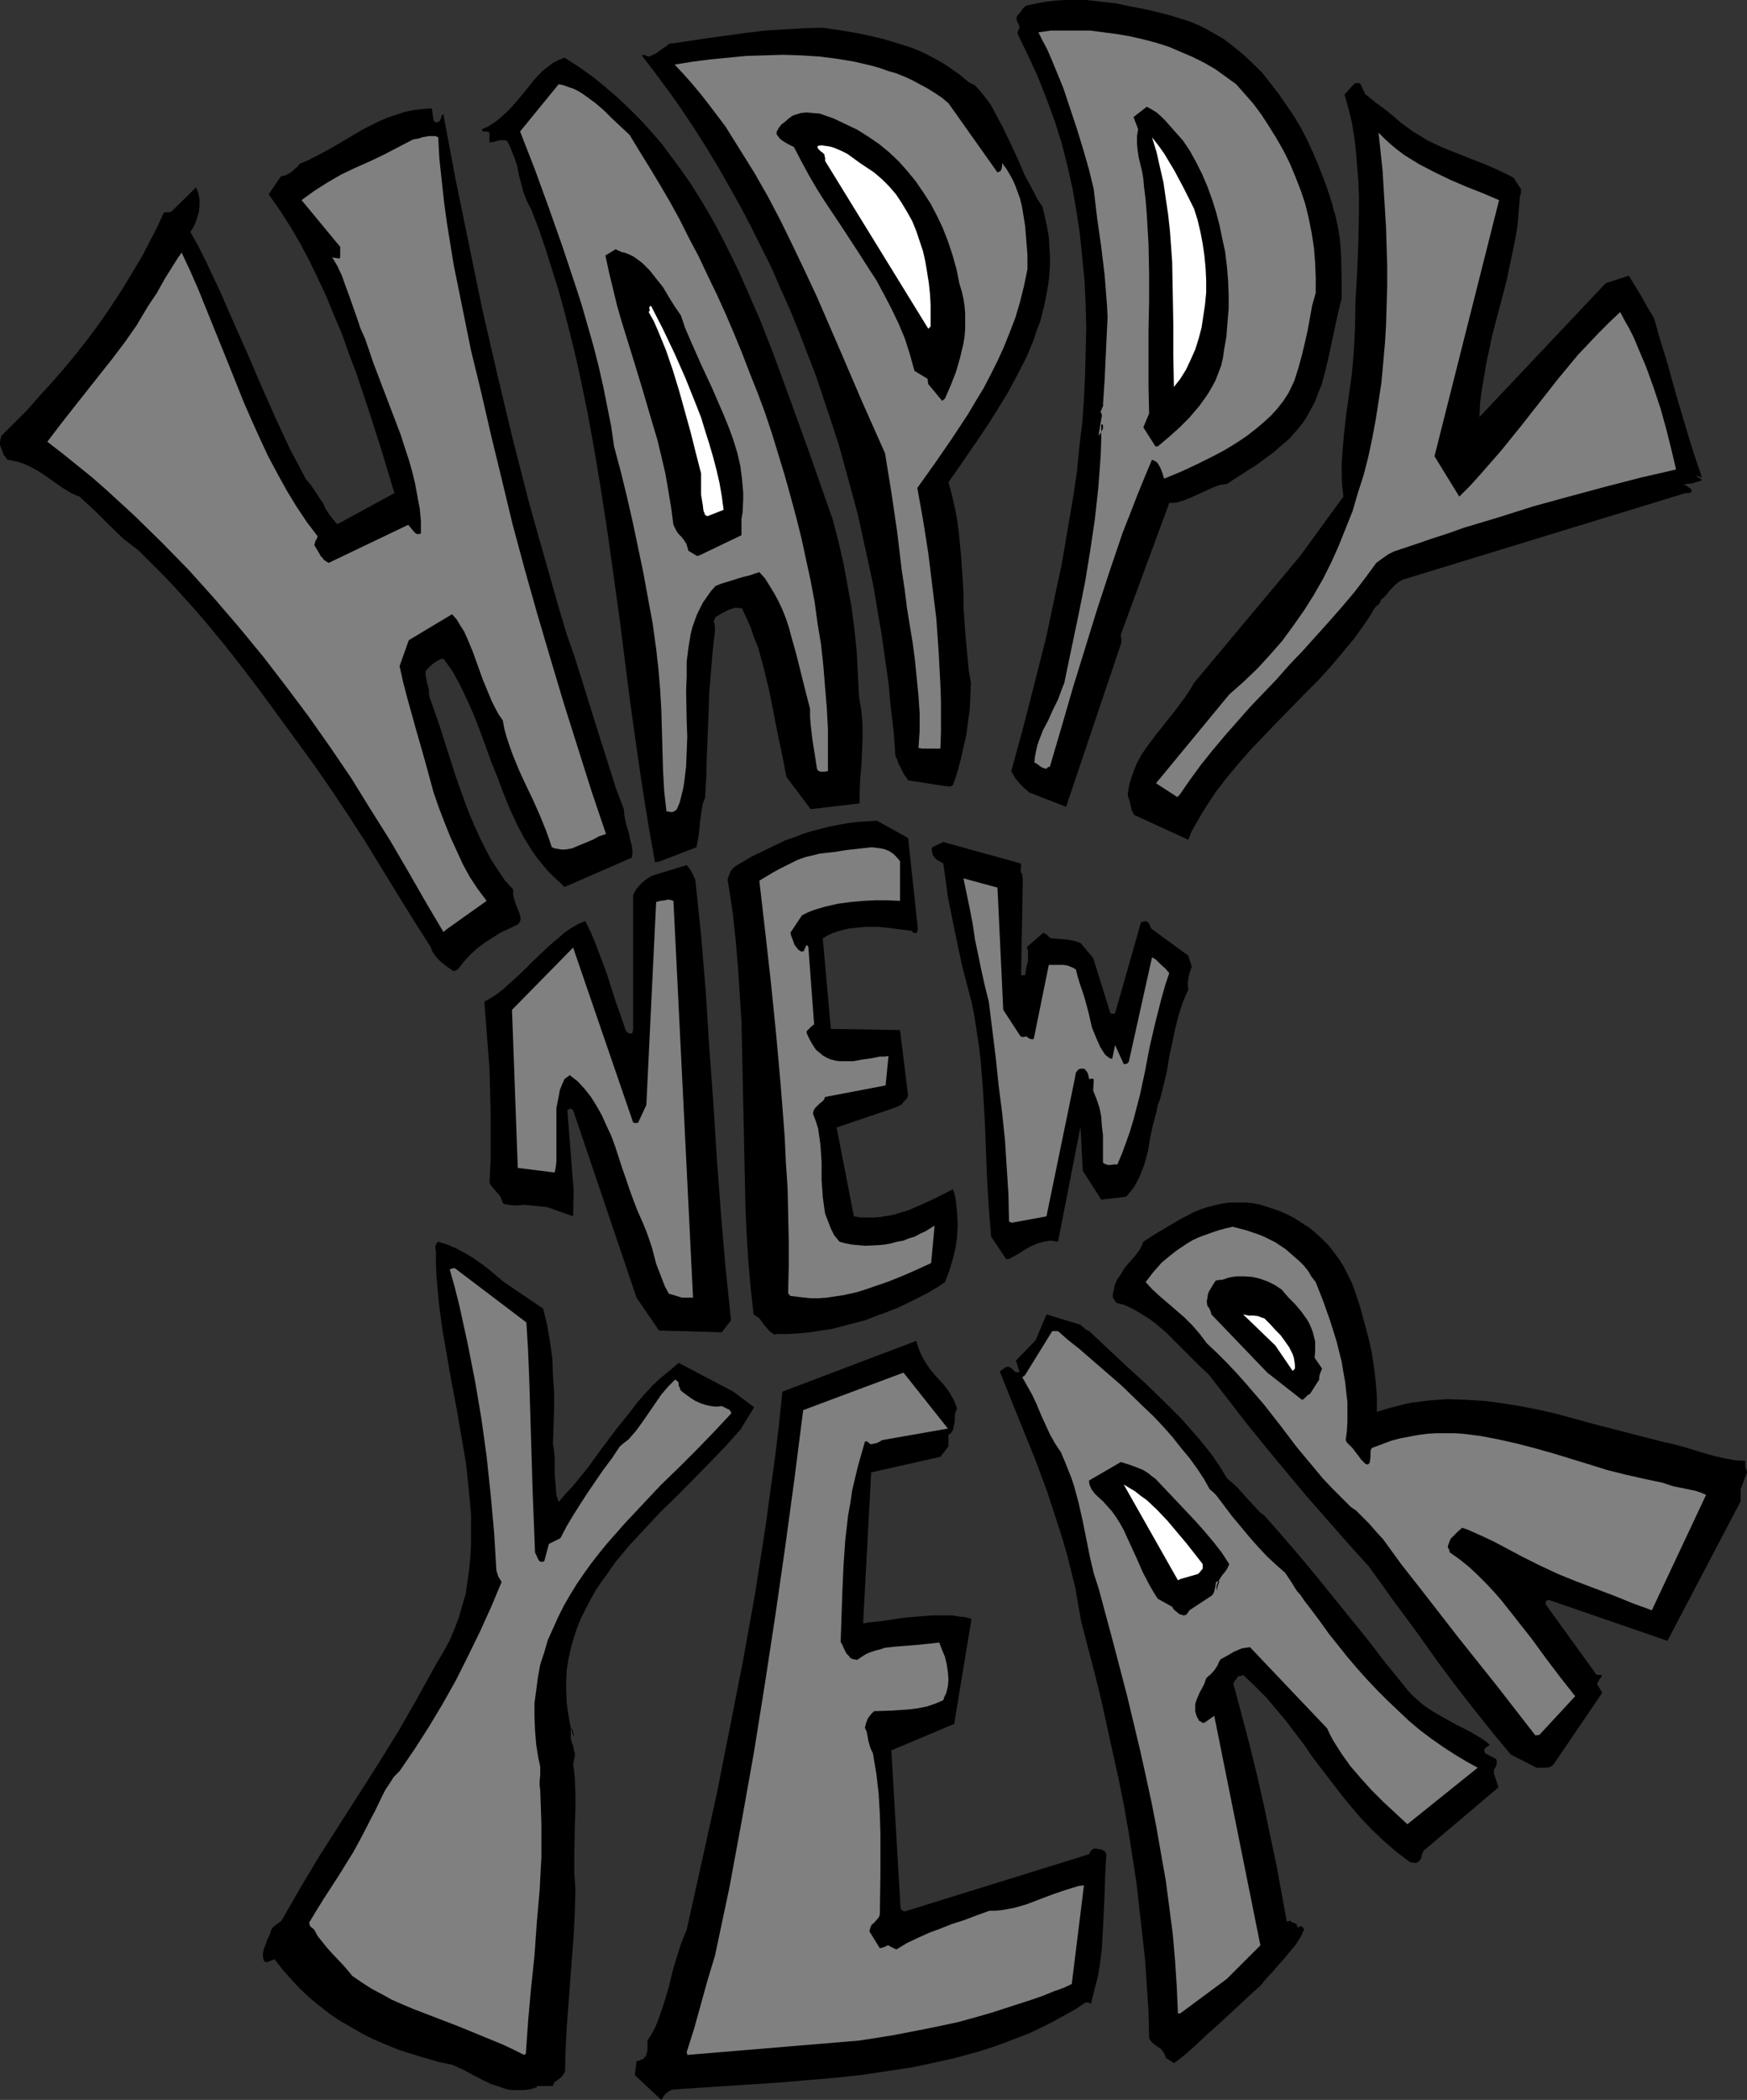 <?xml version="1.0" encoding="UTF-8" standalone="no"?>
<svg
   version="1.0"
   width="129.556mm"
   height="155.668mm"
   id="svg34"
   sodipodi:docname="Happy New Year 06.wmf"
   xmlns:inkscape="http://www.inkscape.org/namespaces/inkscape"
   xmlns:sodipodi="http://sodipodi.sourceforge.net/DTD/sodipodi-0.dtd"
   xmlns="http://www.w3.org/2000/svg"
   xmlns:svg="http://www.w3.org/2000/svg">
  <rect width="100%" height="100%" fill="#333333" stroke="none"/>
  <sodipodi:namedview
     id="namedview34"
     pagecolor="#ffffff"
     bordercolor="#000000"
     borderopacity="0.25"
     inkscape:showpageshadow="2"
     inkscape:pageopacity="0.0"
     inkscape:pagecheckerboard="0"
     inkscape:deskcolor="#d1d1d1"
     inkscape:document-units="mm" />
  <defs
     id="defs1">
    <pattern
       id="WMFhbasepattern"
       patternUnits="userSpaceOnUse"
       width="6"
       height="6"
       x="0"
       y="0" />
  </defs>
  <path
     style="fill:#000000;fill-opacity:1;fill-rule:evenodd;stroke:none"
     d="m 185.683,587.868 0.485,-0.808 0.646,-0.646 0.97,-0.646 0.323,-0.162 0.646,-0.162 7.111,-0.485 7.434,-0.485 7.434,-0.485 7.434,-0.485 7.595,-0.646 7.757,-0.646 7.595,-0.808 7.595,-1.131 7.434,-1.131 7.434,-1.616 3.717,-0.808 3.555,-0.97 3.555,-0.97 3.555,-1.131 3.555,-1.293 3.394,-1.293 3.394,-1.293 3.394,-1.616 3.232,-1.616 3.232,-1.778 3.232,-1.778 2.909,-1.939 h 0.646 l 0.485,0.162 0.323,0.323 0.646,-2.585 0.646,-2.585 0.646,-2.424 0.485,-2.747 0.646,-5.171 0.323,-5.333 0.485,-10.665 0.162,-5.333 0.323,-5.171 -0.162,-0.323 -0.323,-0.485 -0.808,-0.485 -0.97,-0.162 -0.97,-0.162 -0.485,0.162 -0.485,0.323 -0.323,0.485 -0.323,0.646 -51.552,15.998 h -0.323 l -0.323,-0.162 -0.323,-0.162 -0.323,-0.485 -2.586,-44.276 17.615,-7.433 4.848,-29.41 -1.778,-0.485 -1.616,-0.162 -1.939,-0.323 h -1.939 -3.878 l -4.04,0.323 -3.878,0.323 -4.04,0.646 -3.717,0.485 -1.939,0.162 -1.616,0.323 2.262,-42.337 19.392,-4.363 2.262,-2.909 v -3.232 l 0.485,-0.323 0.323,-0.323 0.485,-0.808 0.162,-0.808 0.162,-0.808 0.162,-0.97 v -1.131 l 0.162,-1.131 0.485,-1.131 -0.485,-1.293 -0.485,-1.131 -0.646,-1.131 -0.646,-1.131 -1.616,-2.101 -1.939,-2.101 -1.778,-2.101 -1.616,-2.424 -0.646,-1.293 -0.646,-1.293 -0.485,-1.454 -0.485,-1.454 -37.492,14.22 -0.97,9.372 -1.131,9.372 -1.293,9.211 -1.293,9.534 -1.454,9.372 -1.454,9.372 -3.394,18.906 -3.717,18.906 -3.717,18.745 -4.202,19.068 -4.202,18.906 -0.808,1.939 -0.808,2.101 -1.293,4.04 -1.131,3.878 -0.485,2.101 -0.485,1.939 -1.131,3.878 -1.293,3.878 -0.646,1.778 -0.808,1.939 -0.97,1.778 -1.131,1.778 v 1.454 1.293 l -0.323,1.131 -0.162,0.485 -0.485,0.485 -0.162,0.323 -0.646,0.162 -0.485,0.323 -0.808,0.162 -0.485,3.878 7.434,6.948 z"
     id="path1" />
  <path
     style="fill:#000000;fill-opacity:1;fill-rule:evenodd;stroke:none"
     d="m 154.978,584.475 0.162,-0.646 0.323,-0.485 0.97,-0.646 0.97,-0.808 0.485,-0.646 0.485,-0.808 0.162,-6.302 0.323,-6.302 0.97,-12.927 0.97,-12.766 0.323,-6.464 0.162,-6.464 -0.323,-4.525 v -4.525 l 0.162,-8.888 0.162,-4.201 v -4.363 l -0.162,-4.201 -0.162,-2.101 -0.323,-1.939 0.162,-0.97 0.162,-0.808 0.162,-0.808 V 491.237 l -0.323,-1.131 -0.162,-0.97 -0.323,-0.808 -0.323,-1.131 v -0.485 -0.808 -0.808 -0.97 l 0.808,2.424 v 0.162 0 -0.323 -0.485 l -0.323,-1.131 -0.162,-0.323 -0.323,-0.323 -0.646,-3.393 -0.485,-3.393 -0.162,-3.232 v -3.232 l 0.162,-3.07 0.485,-3.07 0.646,-2.909 0.808,-2.909 0.97,-2.909 1.131,-2.747 1.293,-2.585 1.454,-2.747 1.454,-2.585 1.778,-2.585 1.778,-2.424 1.778,-2.585 4.04,-4.848 4.363,-4.686 4.363,-4.686 4.687,-4.525 9.05,-9.211 4.363,-4.525 4.202,-4.686 3.878,-6.302 -5.818,-4.363 -15.352,-8.08 -2.424,2.101 -2.586,2.101 -2.262,2.101 -2.262,2.424 -2.101,2.424 -1.939,2.585 -4.04,5.009 -1.939,2.585 -1.939,2.585 -3.878,5.333 -4.04,5.009 -2.101,2.262 -2.101,2.424 -0.646,-1.778 -0.162,-2.101 -0.162,-1.939 -0.162,-2.101 v -4.201 l -0.162,-2.101 -0.323,-2.101 0.323,-9.695 v -4.686 l -0.323,-4.686 -0.162,-4.686 -0.646,-4.686 -0.808,-4.686 -1.131,-4.686 -10.989,-7.433 -1.939,-1.616 -2.101,-1.778 -2.101,-1.616 -2.262,-1.616 -2.424,-1.454 -2.424,-1.293 -2.586,-1.131 -2.586,-0.808 -0.323,0.323 -0.162,0.162 -0.323,0.646 v 0.808 l 0.162,0.646 v 3.555 l 0.162,3.555 0.323,3.717 0.323,3.555 0.97,7.433 1.293,7.433 1.293,7.433 1.454,7.595 1.293,7.595 1.293,7.433 0.808,7.595 0.323,3.555 0.323,3.717 v 3.717 3.717 l -0.162,3.555 -0.323,3.555 -0.485,3.555 -0.485,3.555 -0.97,3.393 -0.97,3.393 -1.293,3.393 -1.454,3.393 -1.778,3.232 -1.939,3.232 -2.586,4.686 -2.586,4.686 -5.171,9.049 -5.495,8.888 -5.656,8.888 -11.151,17.452 -5.333,8.888 -5.171,9.049 -0.485,0.485 -0.485,0.323 -0.808,0.646 -0.646,0.485 -0.485,0.646 -0.646,1.778 -0.485,0.97 -0.323,0.97 -0.808,2.101 -0.162,0.97 v 1.131 l 0.162,0.485 v 0.323 l 0.323,0.323 0.323,0.162 h 0.485 l 0.808,-0.323 1.131,-0.485 2.262,2.909 2.586,2.909 2.424,2.585 2.586,2.424 2.747,2.262 2.909,2.262 2.909,1.939 3.07,1.778 3.07,1.778 3.232,1.616 3.394,1.454 3.555,1.454 3.555,1.131 3.717,1.131 3.878,1.131 3.878,0.808 2.909,1.293 2.747,1.454 2.747,1.454 2.747,1.293 1.616,0.485 1.293,0.485 1.454,0.485 1.454,0.162 h 1.616 1.454 l 1.616,-0.162 1.616,-0.485 h 0.323 l 0.162,-0.162 v -0.485 -0.162 h -0.162 0.162 v 0.162 l 0.162,0.323 v -0.162 z"
     id="path2" />
  <path
     style="fill:#000000;fill-opacity:1;fill-rule:evenodd;stroke:none"
     d="m 329.349,577.85 2.909,-2.262 2.909,-2.585 2.909,-2.747 3.07,-2.747 6.141,-5.656 2.909,-2.747 3.07,-2.747 1.616,-1.939 1.778,-1.939 3.394,-3.878 1.616,-1.939 1.616,-1.939 1.293,-2.101 0.97,-2.101 -0.323,-0.323 -0.162,-0.323 -0.323,-0.162 h -0.323 l -0.323,0.162 -0.162,0.162 h -0.162 l -0.162,-0.323 -0.162,-0.323 v -0.323 l -0.485,-0.162 -0.323,-0.162 -0.485,-0.162 -0.323,-0.162 v -0.162 -0.162 0 l -0.646,0.162 -0.485,0.162 -1.454,-7.756 -1.454,-8.08 -1.778,-8.241 -1.778,-8.564 -1.939,-8.564 -2.101,-8.564 -2.262,-8.564 -2.262,-8.403 0.485,-0.808 0.485,-0.646 0.323,-0.485 h 0.162 v -0.162 h 0.162 0.485 l 0.323,-0.162 0.323,-0.162 3.232,3.07 3.07,3.07 2.747,3.232 2.747,3.232 5.171,6.787 2.424,3.555 2.586,3.393 5.333,6.948 2.747,3.393 2.909,3.393 3.07,3.232 3.394,3.232 3.555,3.07 3.878,2.909 1.293,0.162 h 0.485 l 0.485,-0.323 0.323,-0.323 0.485,-0.646 0.162,-0.97 0.485,-1.131 21.009,-17.775 -1.293,-3.878 v -0.485 -0.485 l 0.485,-0.808 0.162,-0.485 0.162,-0.485 v -0.646 l -0.162,-0.646 -3.07,-1.616 -0.162,-0.323 -0.162,-0.485 0.162,-0.323 0.162,-0.323 0.646,-0.485 0.646,-0.485 -1.454,-1.131 -1.454,-0.97 -3.07,-1.778 -3.232,-1.616 -3.232,-1.778 -3.394,-1.939 -1.454,-0.97 -1.616,-1.131 -1.454,-1.293 -1.454,-1.293 -1.293,-1.454 -1.293,-1.616 -5.01,-6.14 -4.687,-6.14 -4.848,-5.979 -4.848,-5.979 -4.687,-5.817 -4.848,-5.817 -4.848,-5.656 -5.01,-5.656 -1.454,-1.131 -1.293,-1.454 -2.424,-2.585 -2.424,-2.747 -1.454,-1.293 -1.454,-1.293 -1.778,-2.909 -1.939,-2.909 -2.101,-2.747 -2.262,-2.747 -2.262,-2.585 -2.424,-2.747 -5.01,-5.009 -5.171,-5.009 -5.333,-4.848 -5.171,-4.848 -5.171,-4.848 -0.97,-0.485 -0.485,-0.485 -0.485,-0.323 -0.485,-0.485 -9.535,-2.909 -3.07,7.272 -5.495,5.656 0.97,3.07 -0.323,0.323 -0.485,-0.162 h -0.323 l -0.323,-0.323 -0.646,-0.646 -0.485,-0.323 -0.323,-0.162 h -0.323 -0.485 l -0.485,0.323 -0.646,0.485 -0.646,0.485 1.616,4.04 1.616,4.04 3.394,8.403 3.394,8.403 3.232,8.726 2.909,8.888 1.454,4.525 1.293,4.525 1.131,4.525 1.131,4.525 0.808,4.686 0.808,4.686 3.878,14.866 1.778,7.272 3.232,14.705 1.616,7.272 1.454,7.272 1.293,7.272 1.131,7.272 1.131,7.272 0.808,7.272 0.808,7.11 0.808,7.272 0.485,7.272 0.485,7.272 0.162,7.272 0.323,0.808 0.646,0.646 1.454,1.131 0.808,0.485 0.646,0.808 0.485,0.808 0.323,0.97 2.262,1.454 z"
     id="path3" />
  <path
     style="fill:#808080;fill-opacity:1;fill-rule:evenodd;stroke:none"
     d="m 146.898,575.749 0.485,-0.323 0.646,-9.211 0.808,-9.049 0.97,-9.211 0.646,-9.211 0.808,-9.211 0.485,-9.211 v -4.686 -4.686 l -0.162,-4.686 -0.162,-4.686 -0.162,-1.293 v -1.131 l 0.162,-1.939 v -2.101 l -0.162,-0.97 -0.323,-1.293 -0.646,-4.04 -0.323,-3.878 -0.162,-3.878 v -3.878 l 0.485,-3.555 0.485,-3.717 0.646,-3.555 1.131,-3.393 0.97,-3.393 1.454,-3.232 1.454,-3.232 1.616,-3.232 1.778,-3.07 1.778,-2.909 2.101,-3.07 2.101,-2.909 2.262,-2.909 2.262,-2.747 4.848,-5.494 5.01,-5.332 5.01,-5.333 5.171,-5.009 5.01,-5.009 4.848,-5.009 4.687,-5.009 v -0.485 l -0.323,-0.323 -0.162,-0.323 -0.485,-0.162 -1.616,-0.808 -1.454,0.162 -1.616,-0.162 -1.454,-0.323 -1.454,-0.485 -1.454,-0.646 -1.293,-0.808 -2.424,-1.778 -0.485,-0.485 -0.162,-0.646 -0.162,-0.323 -0.162,-0.162 v -0.485 -0.485 l -0.485,-0.485 -0.485,-0.323 -0.97,0.97 -0.97,0.97 -1.939,2.262 -1.778,2.585 -1.778,2.585 -1.778,2.585 -1.778,2.424 -2.101,2.424 -1.293,0.97 -1.131,0.97 -2.262,3.393 -2.424,3.232 -4.202,6.14 -2.101,3.232 -1.939,3.07 -1.939,3.232 -1.778,3.393 v 0 l -3.232,1.616 -1.293,4.848 -0.485,0.162 h -0.485 l -0.323,-0.162 -0.323,-0.323 -0.485,-1.131 -0.485,-0.97 -0.323,-8.241 -0.323,-8.08 -0.485,-15.998 -0.485,-15.998 -0.323,-8.08 -0.485,-8.08 -20.039,-15.19 h -0.646 l -0.323,0.162 -0.485,0.162 1.454,5.171 1.293,5.171 2.262,10.342 2.101,10.665 1.778,10.503 1.454,10.503 1.131,10.665 0.97,10.665 0.646,10.665 0.485,1.616 0.485,0.808 0.485,0.808 -2.909,6.948 -3.07,6.787 -3.394,6.948 -3.394,6.787 -3.717,6.625 -3.878,6.464 -4.04,6.302 -4.202,6.14 -1.616,1.616 -1.131,1.778 -1.293,1.939 -0.97,1.939 -1.939,4.04 -1.131,2.101 -0.97,1.939 -1.939,3.717 -1.939,3.555 -2.101,3.393 -2.101,3.393 -2.101,3.232 -2.101,3.232 -2.101,3.393 -1.939,3.232 0.162,0.323 v 0.323 l 0.323,0.485 0.485,0.323 0.485,0.485 0.97,1.778 1.293,1.616 1.293,1.616 1.454,1.616 2.909,3.07 1.293,1.454 1.454,1.778 2.586,1.778 2.747,1.778 2.747,1.454 2.909,1.616 2.909,1.293 3.07,1.293 6.303,2.424 6.303,2.424 6.303,2.585 6.303,2.585 3.07,1.454 z"
     id="path4" />
  <path
     style="fill:#808080;fill-opacity:1;fill-rule:evenodd;stroke:none"
     d="m 192.632,575.749 48.32,-4.04 9.211,-1.454 9.211,-1.778 4.687,-0.97 4.525,-0.97 4.687,-1.293 4.525,-1.293 5.979,-1.939 5.979,-1.939 2.747,-0.97 2.747,-1.131 2.747,-0.97 2.424,-1.131 v -0.162 l 3.394,-27.47 -1.454,0.162 -1.616,0.485 -3.07,0.97 -3.232,1.131 -3.394,1.293 -3.394,1.293 -3.394,0.97 -1.778,0.323 -1.778,0.323 -1.616,0.162 h -1.778 l -1.778,0.646 -1.778,0.646 -3.394,1.293 -3.555,1.131 -3.232,1.293 -3.07,1.131 -3.232,1.454 -3.07,1.454 -2.909,1.778 -0.485,-0.162 -0.323,-0.162 -0.646,-0.323 -0.323,-0.162 -0.485,-0.323 -0.646,0.162 -0.485,0.323 -0.646,0.162 -0.646,0.162 -2.909,-4.686 0.162,-0.808 0.162,-0.485 0.323,-0.646 0.646,-0.485 0.97,-1.131 0.485,-0.646 0.162,-0.808 0.162,-10.988 v -11.15 l -0.162,-5.656 -0.323,-5.656 -0.646,-5.656 -0.485,-2.909 -0.485,-2.909 -0.485,-0.97 -0.323,-0.808 -0.485,-1.778 -0.323,-1.778 -0.162,-0.808 -0.485,-0.97 0.162,-0.646 0.162,-0.646 0.485,-1.293 0.808,-1.131 0.97,-0.97 4.848,-0.162 2.424,-0.162 2.424,-0.162 2.586,-0.323 2.424,-0.485 2.424,-0.808 2.262,-0.97 0.323,-0.97 0.485,-0.97 0.485,-1.939 0.162,-1.939 -0.162,-2.101 -0.323,-2.101 -0.485,-2.101 -0.808,-1.939 -0.808,-2.101 -2.909,0.323 -3.07,0.323 -6.141,0.485 -3.07,0.323 -1.454,0.485 -1.293,0.323 -1.454,0.485 -1.131,0.485 -1.293,0.808 -1.131,0.808 -1.131,-0.162 -0.808,-0.323 -0.485,-0.646 -0.646,-0.646 -0.808,-1.616 -0.323,-0.808 -0.485,-0.808 0.485,-14.382 0.323,-7.11 0.485,-7.11 0.808,-6.948 0.646,-3.555 0.485,-3.393 0.808,-3.393 0.808,-3.393 0.97,-3.393 0.97,-3.393 0.323,-0.162 h 0.162 l 0.485,0.323 0.323,0.323 0.323,0.162 h 0.323 l 1.454,-0.323 0.646,-0.323 0.808,-0.485 18.423,-3.232 -12.444,-15.674 -28.119,10.503 -2.424,19.068 -2.586,19.068 -2.747,19.068 -2.909,19.068 -3.07,19.229 -3.394,19.068 -3.555,19.229 -4.04,19.068 -2.101,6.948 -3.717,13.412 -2.101,6.625 0.162,0.646 z"
     id="path5" />
  <path
     style="fill:#808080;fill-opacity:1;fill-rule:evenodd;stroke:none"
     d="m 330.803,564.115 13.09,-9.695 9.373,-9.372 -12.928,-64.313 -2.747,1.939 v 0 h -0.646 l -0.323,-0.323 -0.485,-0.162 -0.162,-0.323 -0.485,-0.808 -0.323,-0.97 -0.162,-0.646 v -0.646 -1.293 l 0.323,-1.131 0.485,-1.131 0.485,-1.131 0.646,-1.131 0.646,-1.293 0.485,-1.454 0.646,-0.646 0.646,-0.485 1.131,-1.293 0.808,-1.293 0.323,-0.808 0.485,-0.808 1.778,-0.97 1.939,-1.131 1.131,-0.485 1.131,-0.485 1.131,-0.162 1.131,-0.162 21.655,22.784 0.808,1.778 0.97,1.778 1.131,1.778 1.131,1.778 2.424,3.393 2.909,3.393 3.07,3.393 3.232,3.232 6.787,6.302 19.716,-15.836 -3.232,-1.778 -3.232,-1.939 -3.232,-2.101 -3.232,-2.262 -3.232,-2.424 -3.07,-2.585 -2.909,-2.747 -3.07,-2.909 -2.909,-2.909 -2.909,-3.07 -2.747,-3.07 -2.747,-3.232 -2.586,-3.232 -2.586,-3.232 -2.424,-3.393 -2.424,-3.232 -2.101,-2.747 -0.97,-1.454 -1.131,-1.293 -1.616,-2.585 -1.616,-2.424 -2.586,-2.262 -2.586,-2.424 -2.424,-2.585 -2.424,-2.747 -2.424,-2.909 -2.424,-2.909 -4.525,-5.979 -0.646,-0.646 -1.131,-0.97 -1.616,-2.909 -1.939,-2.909 -2.101,-2.909 -2.424,-2.909 -2.424,-3.07 -2.586,-2.909 -2.747,-2.909 -2.909,-2.747 -5.818,-5.656 -6.141,-5.333 -5.979,-5.171 -3.07,-2.424 -2.747,-2.424 h -1.616 l -7.595,12.281 -0.323,0.323 -0.485,0.323 1.293,2.262 1.454,2.585 1.293,2.747 1.131,2.747 2.586,5.656 1.454,2.585 1.616,2.424 0.97,2.262 0.97,2.424 0.97,2.424 0.808,2.424 1.293,4.848 1.131,5.009 0.485,2.424 0.485,2.424 0.97,4.848 1.131,4.848 1.454,4.525 4.04,15.028 3.878,14.866 3.555,14.866 1.616,7.272 1.616,7.433 1.454,7.433 1.293,7.433 1.293,7.272 0.97,7.433 0.97,7.433 0.646,7.433 0.485,7.433 0.323,7.433 z"
     id="path6" />
  <path
     style="fill:#000000;fill-opacity:1;fill-rule:evenodd;stroke:none"
     d="m 430.675,495.277 h 1.293 1.293 l 1.131,-0.162 0.485,-0.323 0.485,-0.323 13.736,-20.199 -1.454,-2.424 0.162,-0.485 0.323,-0.485 0.323,-0.646 0.323,-0.162 0.162,-0.485 v -0.162 l -0.162,-0.162 h -0.485 -0.646 l -0.323,-0.162 -0.162,-0.323 -13.898,-19.229 v -0.323 -0.485 l 0.323,-0.323 0.485,-0.162 33.29,11.473 20.524,-39.105 v -3.393 l 1.778,-4.686 -0.162,-0.646 -0.323,-0.97 v -1.616 l -2.747,-0.162 -2.747,-0.485 -2.909,-0.646 -2.909,-0.808 -5.818,-1.778 -3.07,-0.808 -2.909,-0.646 -10.019,-2.585 -10.019,-2.585 -10.019,-2.747 -5.01,-1.131 -5.01,-0.97 -5.01,-0.808 -5.01,-0.646 -5.171,-0.323 -5.01,-0.162 -5.01,0.323 -2.424,0.323 -2.586,0.323 -2.424,0.485 -2.424,0.646 -2.424,0.646 -2.586,0.808 v -4.363 l -0.323,-4.201 -0.485,-4.04 -0.646,-4.201 -0.97,-4.201 -1.131,-4.201 -1.131,-4.201 -1.454,-4.363 -0.808,-2.262 -1.131,-2.262 -1.131,-2.262 -1.293,-2.101 -1.454,-1.939 -1.616,-2.101 -1.778,-1.778 -1.778,-1.616 -1.939,-1.616 -2.101,-1.293 -1.939,-1.293 -2.262,-1.131 -2.262,-0.97 -2.424,-0.808 -2.424,-0.808 -2.424,-0.485 -2.101,-0.162 h -2.262 -2.101 l -2.101,0.323 -2.101,0.485 -1.939,0.485 -1.939,0.646 -1.939,0.808 -3.717,1.939 -3.555,2.101 -3.555,2.101 -3.232,2.101 -0.485,1.131 -0.485,0.97 -1.293,1.778 -3.07,3.555 -1.131,1.939 -0.646,0.808 -0.485,0.97 -0.485,1.131 -0.162,1.131 -0.323,1.131 v 1.131 l 0.646,0.97 0.323,0.323 v 0.162 l 1.939,0.485 1.939,0.808 1.778,0.97 1.616,0.97 1.778,1.131 1.616,1.131 3.232,2.747 3.07,3.07 2.909,2.909 3.07,3.07 3.07,2.909 10.504,13.574 5.495,6.787 5.495,6.625 5.656,6.787 5.818,6.625 5.818,6.625 5.979,6.625 5.01,6.948 2.424,3.393 2.424,3.232 4.848,6.625 4.687,6.625 4.848,6.464 5.01,6.464 5.171,6.464 5.333,6.464 z"
     id="path7" />
  <path
     style="fill:#808080;fill-opacity:1;fill-rule:evenodd;stroke:none"
     d="m 431.483,486.066 10.019,-10.827 -4.202,-5.333 -4.04,-5.332 -3.878,-5.333 -4.202,-5.333 -4.202,-5.333 -2.101,-2.424 -2.262,-2.424 -2.424,-2.424 -2.424,-2.262 -2.586,-2.101 -2.747,-1.939 -0.162,-0.162 v -0.323 l -0.162,-0.485 -0.323,-0.485 0.162,-0.808 0.323,-0.808 0.323,-0.808 0.646,-0.646 1.293,-1.293 1.293,-1.131 1.454,0.485 1.454,0.646 2.909,1.293 3.07,1.454 3.07,1.616 4.848,2.585 4.848,2.424 5.171,2.424 5.171,2.101 10.666,4.04 5.171,2.101 5.333,1.939 15.191,-32.318 v 0 l -1.454,-0.646 -1.454,-0.485 -3.07,-0.646 -3.232,-0.646 -1.454,-0.485 -1.454,-0.485 -5.333,-1.131 -5.01,-1.131 -5.171,-1.293 -5.171,-1.616 -10.019,-3.07 -5.171,-1.454 -5.01,-1.293 -5.01,-1.131 -5.01,-0.97 -5.01,-0.646 -2.586,-0.162 h -2.424 -2.586 l -2.586,0.162 -2.424,0.323 -2.586,0.485 -2.586,0.485 -2.424,0.646 -2.586,0.97 -2.586,0.97 -0.323,0.162 -0.162,0.323 -0.162,0.485 v 0.485 1.131 l -0.162,1.131 v 0.323 l -0.162,0.323 -0.162,0.162 -0.162,0.162 h -0.323 l -0.485,-0.162 -0.808,-0.808 -0.485,-0.485 -0.162,-0.323 -1.131,-1.454 -0.97,-1.293 -0.646,-0.646 -0.485,-0.485 -0.485,-0.485 -0.323,-0.646 0.323,-2.424 0.162,-2.747 v -2.747 -2.747 l -0.323,-2.747 -0.323,-2.909 -0.485,-2.747 -0.485,-2.909 -1.454,-5.817 -1.778,-5.656 -1.939,-5.494 -2.101,-5.332 -1.131,-1.454 -0.97,-1.616 -1.131,-1.454 -1.293,-1.293 -1.293,-1.131 -1.293,-1.131 -1.293,-1.131 -1.454,-0.97 -1.454,-0.97 -1.616,-0.808 -1.616,-0.808 -1.616,-0.646 -3.394,-1.131 -3.717,-0.97 -2.101,0.485 -1.778,0.485 -1.939,0.646 -1.778,0.646 -1.778,0.646 -1.778,0.808 -1.616,0.97 -1.454,0.97 -1.454,0.97 -1.454,1.131 -2.747,2.262 -2.424,2.747 -2.101,2.747 1.778,1.939 2.101,1.939 2.262,1.939 2.262,1.939 2.424,2.101 2.262,2.262 2.101,2.424 0.97,1.293 0.97,1.293 2.909,2.747 2.747,2.747 2.747,2.909 2.586,2.909 5.01,5.817 4.687,5.979 4.525,5.979 4.848,5.817 2.424,2.909 2.586,2.747 2.586,2.585 2.747,2.747 1.454,0.97 1.293,1.293 2.262,2.262 1.131,1.293 0.97,1.131 1.939,2.101 5.171,7.11 5.333,6.787 10.666,13.735 10.827,13.574 10.666,13.735 z"
     id="path8" />
  <path
     style="fill:#000000;fill-opacity:1;fill-rule:evenodd;stroke:none"
     d="m 331.773,452.617 0.646,-0.162 0.323,-0.323 0.323,-0.485 0.323,-0.485 5.656,-3.717 0.485,-0.323 0.323,-0.323 0.323,-0.485 0.162,-0.485 0.323,-1.293 0.162,-1.293 0.485,-0.162 h 0.162 0.162 0.162 l -0.162,0.323 -0.162,0.485 -0.162,0.485 -0.162,0.646 v 0.646 l 0.162,0.162 0.162,0.162 -0.323,-0.323 -0.162,-0.485 v -0.485 -0.323 l 0.323,-0.97 0.646,-1.131 0.646,-0.97 0.808,-0.97 0.646,-0.97 0.485,-1.131 -2.101,-3.232 -2.262,-2.909 -2.586,-3.07 -2.586,-2.909 -5.495,-5.817 -5.656,-5.979 -1.131,-0.808 -0.97,-0.808 -1.293,-0.808 -1.131,-0.485 -2.586,-0.97 -2.586,-0.808 -8.888,5.171 v 0.646 l 0.162,0.646 0.485,1.131 0.808,1.131 0.97,0.97 1.454,1.293 1.293,1.454 1.293,1.454 1.131,1.616 1.131,1.778 0.97,1.778 1.778,3.878 1.778,3.878 1.778,4.04 1.939,3.717 1.131,1.939 1.131,1.778 4.04,2.262 0.485,0.808 0.808,0.646 0.808,0.646 0.646,0.162 z"
     id="path9" />
  <path
     style="fill:#ffffff;fill-opacity:1;fill-rule:evenodd;stroke:none"
     d="m 330.803,442.436 5.01,-1.454 0.485,-0.485 0.485,-0.646 0.323,-0.323 v -0.485 -0.323 -0.485 l -1.131,-1.454 -1.131,-1.454 -2.424,-3.07 -2.586,-3.07 -2.586,-3.07 -2.909,-3.07 -2.909,-2.747 -1.616,-1.131 -1.616,-1.293 -1.616,-0.97 -1.616,-0.97 v 0 l 15.191,26.824 z"
     id="path10" />
  <path
     style="fill:#000000;fill-opacity:1;fill-rule:evenodd;stroke:none"
     d="m 365.387,392.02 0.808,-0.808 0.323,-0.323 0.646,-0.323 2.586,-4.04 v -0.646 l 0.162,-0.808 0.646,-1.616 -2.101,-3.07 0.162,-1.616 v -1.454 -1.454 l -0.323,-1.293 -0.323,-1.293 -0.485,-1.293 -0.485,-1.131 -0.646,-1.131 -1.616,-2.262 -1.778,-2.101 -1.939,-1.939 -1.778,-2.101 -0.97,-0.646 -0.97,-0.646 -1.939,-0.97 -2.262,-0.808 -2.101,-0.485 -2.262,-0.162 h -2.262 l -1.939,0.323 -1.939,0.646 h -0.808 l -0.485,0.162 h -0.323 -0.162 l -0.485,0.646 -0.485,0.808 -0.485,0.808 -0.485,0.808 -0.323,0.808 -0.162,1.131 -0.162,0.97 0.162,1.131 0.485,0.646 0.323,0.646 0.162,0.485 0.162,0.646 15.676,16.321 9.696,7.595 z"
     id="path11" />
  <path
     style="fill:#ffffff;fill-opacity:1;fill-rule:evenodd;stroke:none"
     d="m 362.963,383.456 v -0.97 l -0.162,-1.131 -0.162,-0.97 -0.323,-0.97 -0.97,-1.939 -1.131,-1.616 -1.293,-1.778 -1.454,-1.454 -1.454,-1.616 -1.616,-1.616 -0.97,-0.323 -0.808,-0.323 -1.293,-0.162 h -1.454 l -0.646,-0.162 -0.808,-0.162 9.05,8.726 4.848,7.11 z"
     id="path12" />
  <path
     style="fill:#000000;fill-opacity:1;fill-rule:evenodd;stroke:none"
     d="m 202.328,373.275 2.586,-3.393 v 0.162 l -1.616,-15.513 -1.293,-15.351 -1.131,-15.351 -0.97,-15.351 -1.131,-15.351 -0.97,-15.513 -1.293,-15.513 -1.616,-15.513 -0.323,-0.808 -0.323,-0.646 -0.485,-0.97 -0.485,-0.808 -0.808,-0.97 -9.535,2.909 -0.646,0.323 -0.808,0.485 -0.808,0.646 -0.808,0.646 -1.454,1.616 -0.485,0.808 -0.485,0.97 v 37.812 l -0.162,0.646 -0.162,0.323 h -0.323 -0.323 l -0.485,-0.162 -0.323,-0.323 -0.162,-0.323 -0.162,-0.162 -1.293,-3.878 -1.454,-4.04 -1.293,-4.04 -1.293,-4.04 -1.454,-3.878 -1.454,-3.878 -1.454,-3.555 -1.616,-3.232 -1.939,0.808 -1.939,1.131 -1.939,1.293 -1.616,1.454 -1.778,1.454 -1.778,1.616 -3.394,3.232 -3.394,3.393 -3.394,3.07 -1.616,1.454 -1.778,1.454 -1.778,1.131 -1.939,1.131 0.97,12.443 0.485,6.302 0.162,6.14 0.162,6.464 v 6.302 6.464 l -0.323,6.625 0.485,0.808 0.646,0.808 0.485,0.485 0.485,0.646 0.485,0.485 0.485,0.646 0.323,0.808 0.323,0.97 0.323,0.162 0.323,0.162 1.131,0.162 1.131,0.162 h 1.131 l 1.939,-0.162 6.464,0.646 2.262,0.808 5.01,1.778 0.162,-7.11 -1.778,-22.623 0.323,-0.162 h 0.162 l 0.162,-0.323 h 0.162 v 0 l 0.323,0.162 0.485,0.323 17.776,52.517 6.303,9.211 z"
     id="path13" />
  <path
     style="fill:#000000;fill-opacity:1;fill-rule:evenodd;stroke:none"
     d="m 217.681,373.76 h 3.07 l 3.07,-0.162 3.232,-0.323 3.07,-0.485 3.232,-0.485 3.07,-0.808 3.07,-0.808 3.07,-0.808 2.909,-1.131 3.07,-1.131 2.909,-1.131 2.747,-1.293 2.909,-1.454 2.586,-1.293 2.747,-1.616 2.424,-1.616 1.131,-2.909 0.97,-3.232 0.808,-3.232 0.485,-3.232 0.162,-3.393 -0.162,-3.393 -0.323,-3.232 -0.323,-1.778 -0.485,-1.616 -2.909,1.454 -3.232,1.616 -3.232,1.454 -3.394,1.454 -1.778,0.485 -1.939,0.646 -1.778,0.323 -1.939,0.323 -1.778,0.162 h -1.939 -1.939 l -1.939,-0.323 -4.848,-24.885 16.16,-5.494 0.485,-0.162 0.323,-0.162 0.646,-0.323 0.646,-0.323 0.162,-0.323 0.485,-0.485 0.162,-0.323 h 0.162 l 0.162,-0.162 0.323,-0.485 0.162,-0.323 0.162,-0.323 -2.262,-18.421 -19.392,-0.323 -2.262,-25.37 1.293,-0.808 1.454,-0.646 1.454,-0.485 1.616,-0.485 1.454,-0.323 1.616,-0.162 3.232,-0.323 h 3.232 l 3.232,0.323 6.303,0.808 0.485,0.485 0.485,0.162 h 0.162 l 0.323,-0.162 0.162,-0.323 0.162,-0.646 -2.747,-25.531 -8.727,-4.848 -2.586,0.162 -2.747,0.162 -2.586,0.323 -2.747,0.485 -2.586,0.485 -2.424,0.646 -2.586,0.646 -2.586,0.808 -2.424,0.97 -2.424,0.808 -4.687,2.262 -4.687,2.262 -4.363,2.585 -0.485,0.323 -0.646,0.646 -0.485,0.646 -0.323,0.808 -0.323,0.808 -0.162,0.808 0.162,0.97 0.162,0.97 1.131,7.433 0.808,7.595 0.646,7.595 0.485,7.595 0.485,7.433 0.162,7.595 0.323,15.19 0.323,14.866 0.323,15.028 0.323,7.272 0.485,7.433 0.646,7.433 0.808,7.272 0.97,0.646 0.808,0.646 1.131,1.616 1.293,1.454 0.646,0.646 0.97,0.646 z m 32.967,-63.344 v 0.162 -0.162 -0.323 l -0.162,-0.162 v 0.162 z"
     id="path14" />
  <path
     style="fill:#808080;fill-opacity:1;fill-rule:evenodd;stroke:none"
     d="m 227.215,363.742 h 2.262 l 2.262,-0.162 2.101,-0.323 2.262,-0.323 2.262,-0.485 2.101,-0.485 4.363,-1.454 4.202,-1.454 4.04,-1.616 4.04,-1.778 3.878,-1.778 0.97,-10.503 -1.293,0.808 -1.293,0.808 -1.454,0.646 -1.454,0.808 -1.616,0.485 -1.616,0.646 -1.778,0.323 -1.778,0.485 -1.778,0.323 -1.778,0.162 -3.555,0.162 -1.939,-0.162 -1.778,-0.162 -1.778,-0.323 -1.778,-0.485 -0.646,-0.808 -0.808,-0.97 -0.97,-1.939 -0.808,-2.101 -0.808,-2.101 -0.323,-2.262 -0.323,-2.424 -0.323,-4.686 v -5.009 l -0.323,-4.848 -0.323,-2.262 -0.323,-2.262 -0.646,-2.101 -0.808,-2.101 0.162,-0.808 0.323,-0.646 0.485,-0.485 0.485,-0.485 0.485,-0.485 0.646,-0.485 0.485,-0.485 0.323,-0.808 16.968,-3.232 0.808,-8.241 -1.131,0.162 h -1.293 l -2.424,0.485 -1.131,0.162 -1.293,0.162 -2.586,0.485 h -2.586 -1.293 l -1.131,-0.162 -1.293,-0.323 -1.131,-0.485 -1.131,-0.646 -1.131,-0.97 -0.646,-0.485 -0.485,-0.646 -0.808,-1.293 -0.808,-1.454 -0.646,-1.454 v -0.485 l 0.162,-0.162 0.485,-0.485 0.646,-0.646 0.808,-0.646 -1.616,-21.653 -0.162,-0.323 -0.162,-0.162 h -0.162 l -0.162,0.162 -0.162,0.323 -0.323,0.808 -0.162,0.323 -0.485,0.162 -0.485,-0.162 -0.646,-0.485 -0.485,-0.646 -0.485,-0.646 -0.646,-1.778 -0.323,-0.808 -0.162,-0.808 3.232,-4.848 1.616,-0.808 1.616,-0.646 3.232,-0.97 3.555,-0.808 3.555,-0.485 3.555,-0.323 3.555,-0.162 h 3.394 l 3.394,0.162 v -11.15 l -0.97,-1.131 -0.808,-0.808 -1.131,-0.808 -1.131,-0.485 -1.293,-0.323 -1.293,-0.162 -1.293,-0.162 -1.454,0.162 -2.909,0.323 -2.909,0.323 -2.909,0.485 -2.909,0.323 -1.454,0.162 -1.293,0.323 -2.747,0.646 -2.262,0.808 -2.262,1.131 -2.262,1.131 -2.101,1.131 -4.04,2.424 1.616,14.058 1.616,14.382 1.454,14.382 1.293,14.382 1.131,14.543 0.323,7.11 0.485,7.272 0.162,7.272 0.162,7.272 v 7.272 l -0.162,7.11 v 0.485 l 0.162,0.323 0.162,0.162 0.323,0.323 1.454,0.162 1.293,0.162 1.454,0.162 z"
     id="path15" />
  <path
     style="fill:#808080;fill-opacity:1;fill-rule:evenodd;stroke:none"
     d="m 191.178,363.58 h 3.07 l -5.495,-111.175 -0.485,-0.162 -0.646,-0.162 h -0.646 l -0.485,0.162 -1.454,0.162 -1.131,0.323 -2.747,56.88 -2.262,4.848 -0.162,0.162 h -0.485 -0.485 l -0.323,-0.162 -16.807,-48.962 -17.13,17.452 1.616,44.276 10.343,1.293 0.323,-1.616 0.162,-1.616 v -3.232 -3.393 -3.232 -3.393 -1.616 l 0.323,-1.616 0.323,-1.616 0.323,-1.778 0.646,-1.616 0.646,-1.454 0.646,-0.485 0.485,-0.323 0.323,-0.323 2.262,1.778 1.939,2.101 1.778,2.262 1.616,2.585 1.454,2.585 1.293,2.909 1.293,2.747 1.131,3.07 1.939,5.979 1.131,3.232 0.97,2.909 1.131,3.07 1.131,2.909 1.293,2.909 1.131,2.747 0.808,2.262 0.808,2.424 1.131,4.363 1.616,4.201 0.808,2.101 1.131,2.101 z"
     id="path16" />
  <path
     style="fill:#000000;fill-opacity:1;fill-rule:evenodd;stroke:none"
     d="m 282.807,352.753 1.454,-0.808 1.454,-0.808 1.454,-0.97 1.778,-0.97 1.778,-0.808 1.778,-0.485 0.97,-0.162 0.97,-0.162 0.97,0.162 1.131,0.162 6.303,-32.157 0.646,12.281 5.171,8.08 6.949,-0.808 1.131,-1.293 1.131,-1.454 0.808,-1.454 0.808,-1.616 0.646,-1.616 0.646,-1.778 0.97,-3.555 0.646,-3.878 0.808,-3.717 0.97,-3.555 0.323,-1.778 0.646,-1.616 0.97,-3.878 0.97,-4.04 0.646,-4.04 0.808,-3.717 0.808,-3.878 0.97,-3.878 1.131,-3.555 0.808,-1.939 0.808,-1.778 -0.162,-1.616 0.162,-1.454 0.323,-1.616 0.323,-0.808 0.323,-0.97 -0.97,-3.07 -10.181,-7.433 -0.162,-0.162 -0.323,-0.485 -0.162,-0.646 -0.485,-0.646 -0.323,-0.162 -0.485,-0.162 -0.485,0.162 -0.646,0.162 -7.272,25.531 h -0.162 l -0.323,0.162 -0.808,-0.162 -4.848,-15.513 -3.555,-4.201 -1.939,-0.646 -1.939,-0.323 -1.939,-0.162 -2.101,-0.162 h -0.323 l -0.323,-0.162 -0.485,-0.485 -0.485,-0.485 -0.485,-0.162 -0.323,-0.323 -4.687,4.04 0.323,0.97 v 0.97 1.939 l -0.485,1.939 -0.323,2.101 h -1.131 l 0.485,-27.147 -0.162,-0.646 v -0.485 l -0.323,-0.485 -0.162,-0.808 0.162,-0.323 v -0.485 -0.485 l -0.162,-0.485 -21.655,-5.979 -3.07,1.454 -0.162,0.485 v 0.485 l 0.162,0.646 0.162,0.646 0.485,0.646 0.646,0.646 1.778,0.97 0.646,4.525 0.646,4.848 0.97,4.848 0.97,4.848 2.101,9.857 2.586,9.857 0.808,4.04 0.646,4.201 0.646,4.201 0.485,4.201 0.646,8.241 0.485,8.241 0.646,16.482 0.485,8.08 0.646,8.08 4.202,6.302 z"
     id="path17" />
  <path
     style="fill:#808080;fill-opacity:1;fill-rule:evenodd;stroke:none"
     d="m 283.615,342.573 9.696,-1.778 7.919,-38.459 0.162,-0.97 0.162,-0.808 0.485,-0.646 0.323,-0.323 0.485,-0.162 h 0.808 l 0.485,0.162 0.162,0.323 0.323,0.323 0.323,0.646 0.162,0.646 0.162,0.808 h 0.323 l 0.323,-0.162 0.646,0.162 -0.162,3.232 0.97,2.424 0.808,2.424 0.485,2.424 0.162,2.585 0.323,2.585 v 2.585 5.171 l 0.485,0.323 0.485,0.162 0.485,0.162 h 0.485 l 1.131,-0.162 h 0.97 l 1.293,-3.07 1.131,-3.07 1.131,-3.232 0.97,-3.232 1.778,-6.787 1.454,-6.787 1.293,-6.787 1.616,-6.948 1.778,-6.948 0.97,-3.393 1.131,-3.393 -0.485,-0.485 -0.485,-0.646 -1.293,-1.131 -1.293,-1.293 -0.646,-0.485 -0.646,-0.323 -6.464,29.086 -0.162,0.323 -0.323,0.323 -0.485,0.162 h -0.485 l -2.424,-5.332 -0.808,3.878 -0.646,-0.162 -0.485,-0.323 -0.808,-0.646 -0.646,-0.97 -0.808,-1.293 -1.131,-2.585 -1.131,-2.747 -0.97,-4.201 -1.131,-4.201 -1.293,-3.878 -0.646,-2.101 -0.485,-1.939 -0.808,-0.485 -0.808,-0.323 -0.808,-0.323 -1.131,-0.162 h -1.939 -2.101 l -4.202,20.684 -0.323,0.162 h -0.162 l -0.646,-0.162 -0.646,-0.323 v -0.162 l -0.162,-0.162 -0.808,0.162 h -0.485 l -0.485,-0.162 -4.848,-7.433 -1.616,-34.257 -9.535,-2.585 1.778,8.564 0.808,4.201 0.646,4.363 1.778,8.564 0.97,4.363 1.131,4.525 1.939,15.674 0.808,7.756 0.97,7.595 0.808,7.756 0.485,7.595 0.485,7.595 0.162,7.595 z"
     id="path18" />
  <path
     style="fill:#000000;fill-opacity:1;fill-rule:evenodd;stroke:none"
     d="m 128.314,271.635 1.616,-2.101 1.778,-1.939 1.939,-1.778 2.101,-1.616 2.262,-1.454 2.262,-1.454 2.424,-1.131 2.424,-1.131 0.646,-0.808 0.162,-0.808 -0.162,-0.97 -0.323,-0.97 -0.808,-1.939 -0.323,-0.97 -0.323,-1.131 -0.162,-0.97 v -1.293 l -2.262,-2.424 -1.939,-2.909 -1.939,-2.909 -1.616,-3.07 -1.616,-3.232 -1.454,-3.232 -1.454,-3.393 -1.293,-3.393 -2.586,-7.272 -4.687,-14.705 -2.586,-7.272 -0.162,-0.97 v -1.131 l -0.485,-1.778 -0.323,-1.616 -0.162,-0.808 v -0.97 l 0.97,-1.131 1.131,-0.97 0.646,-0.485 0.808,-0.485 0.646,-0.323 0.808,-0.162 1.293,1.778 1.293,1.778 2.101,3.878 1.939,4.04 1.939,4.363 1.616,4.201 1.616,4.363 1.616,4.525 1.778,4.363 1.616,4.363 1.778,4.363 1.939,4.201 2.101,4.04 2.424,3.878 1.293,1.778 1.454,1.778 1.293,1.616 1.616,1.616 1.616,1.454 1.616,1.616 18.908,-8.241 0.162,-1.616 -0.162,-1.616 -0.485,-1.778 -0.323,-1.616 -0.97,-3.393 -0.323,-1.778 -0.162,-1.778 -2.262,-5.979 -1.939,-6.14 -3.878,-12.281 -3.878,-12.443 -1.939,-6.14 -2.101,-5.979 -2.747,-9.211 -2.586,-9.211 -2.586,-9.049 -2.586,-9.211 -4.687,-18.26 -4.363,-18.26 -4.202,-18.26 -3.717,-18.098 -3.717,-18.098 -3.394,-18.098 -0.323,0.162 -0.162,0.323 -0.162,0.646 -0.323,0.646 -0.323,0.323 -0.162,0.162 h -0.485 -0.323 l -0.162,-0.162 -0.323,-0.323 -0.485,-3.393 -2.747,0.162 -2.424,0.323 -2.424,0.485 -2.424,0.808 -2.424,0.808 -2.262,0.97 -2.262,1.131 -2.262,1.131 -4.363,2.585 -4.363,2.585 -4.525,2.424 -2.262,1.131 -2.262,0.97 -0.646,0.808 -0.808,0.646 -0.646,0.646 -0.646,0.485 -0.646,0.323 -0.646,0.323 -0.646,0.162 -0.646,0.162 -3.394,5.009 3.07,4.363 2.909,4.525 2.747,4.686 2.586,4.848 2.424,5.009 2.424,5.171 2.101,5.171 2.262,5.333 1.939,5.494 2.101,5.494 3.717,11.15 3.555,11.15 3.394,11.311 -15.999,8.726 -1.131,-1.293 -1.131,-1.454 -0.97,-1.454 -0.808,-1.778 -1.131,-1.616 -1.131,-1.778 -1.131,-1.616 -1.454,-1.778 -2.101,-4.04 -2.262,-4.201 -4.04,-8.726 -3.878,-8.726 -3.878,-9.049 -3.878,-8.726 -3.878,-8.888 -4.04,-8.564 -2.101,-4.201 -2.262,-4.04 0.808,-1.131 0.646,-1.454 0.485,-1.454 0.485,-1.616 0.162,-1.778 v -1.616 l -0.323,-1.778 -0.323,-0.808 -0.323,-0.808 -6.949,6.787 -0.485,0.162 h -1.131 l -0.485,0.162 -1.939,4.201 -2.101,4.04 -2.101,4.04 -2.424,4.04 -2.424,4.04 -2.586,4.04 -2.586,3.878 -2.747,3.878 -2.909,3.878 -3.07,3.878 -3.07,3.717 -3.394,3.878 -3.394,3.717 -3.394,3.878 -3.717,3.717 -3.717,3.717 -0.162,0.808 L 0,123.779 v 0.97 l 0.323,0.808 0.323,0.808 0.323,0.97 0.485,0.646 0.646,0.808 1.616,0.323 1.454,0.323 1.454,0.485 1.454,0.646 2.424,1.293 2.262,1.454 2.262,1.616 2.262,1.616 2.424,1.454 1.293,0.646 1.293,0.485 4.363,4.04 4.04,4.04 4.04,3.878 2.101,1.616 2.101,1.616 3.394,3.393 3.394,3.393 3.07,3.232 3.07,3.393 2.909,3.232 2.909,3.393 5.495,6.625 5.171,6.625 5.01,6.625 9.696,13.25 5.171,7.11 5.01,7.272 4.848,7.272 4.687,7.272 8.888,14.543 4.525,7.272 4.525,7.11 0.485,1.293 0.646,0.97 0.808,0.97 0.808,0.808 1.778,1.454 1.939,1.293 z"
     id="path19" />
  <path
     style="fill:#808080;fill-opacity:1;fill-rule:evenodd;stroke:none"
     d="m 125.243,260.323 11.151,-7.918 -2.424,-3.232 -2.262,-3.393 -1.939,-3.555 -1.778,-3.878 -1.778,-3.878 -1.616,-4.04 -1.616,-4.201 -1.454,-4.201 -2.424,-8.888 -2.586,-9.049 -2.424,-8.726 -1.131,-4.363 -0.97,-4.363 2.586,-7.272 12.12,-7.272 1.293,1.454 0.97,1.616 1.131,1.778 0.808,1.778 1.616,3.878 2.909,8.08 1.616,3.878 0.808,1.939 0.97,1.939 0.97,1.778 1.131,1.616 0.485,2.585 0.646,2.262 0.808,2.424 0.808,2.262 1.778,4.363 1.939,4.201 1.939,4.04 1.939,4.363 1.778,4.363 0.808,2.262 0.808,2.424 0.808,0.323 0.97,0.162 0.97,0.162 h 0.97 l 1.939,-0.323 1.939,-0.808 3.878,-1.616 1.778,-0.97 1.939,-0.646 -4.04,-11.958 -3.878,-12.281 -3.878,-12.281 -3.717,-12.443 -3.717,-12.604 -3.555,-12.604 -3.394,-12.604 -3.07,-12.766 -2.909,-11.958 -2.747,-11.958 -2.909,-11.958 -2.424,-11.958 -2.424,-11.958 -0.97,-5.979 -0.97,-5.979 -0.808,-5.979 -0.646,-5.979 -0.646,-5.979 -0.323,-5.979 -0.808,-0.323 h -0.808 -0.97 l -0.97,0.162 -0.97,0.162 -0.808,0.323 -0.97,0.162 -0.808,0.162 -4.04,2.101 -4.04,2.101 -4.04,1.939 -4.04,1.778 -4.04,1.939 -3.878,2.262 -3.555,2.262 -1.778,1.293 -1.778,1.293 10.827,13.089 v 2.424 0.485 l -0.162,0.323 h -0.162 -0.323 l -0.808,-0.162 h -0.323 l -0.485,-0.162 1.454,2.424 1.293,2.747 0.97,2.747 1.131,3.07 2.101,5.979 0.97,2.909 1.293,2.909 1.131,3.232 1.131,3.393 2.586,6.787 1.293,3.393 1.293,3.393 2.586,6.787 1.131,3.555 1.131,3.393 0.97,3.393 0.808,3.393 0.646,3.555 0.646,3.393 0.323,3.393 v 3.555 l -0.485,0.162 h -0.646 l -0.485,-0.323 -0.323,-0.323 -0.808,-0.97 -0.808,-0.97 -22.301,10.665 -0.808,-0.485 -0.485,-0.323 -0.485,-0.646 -0.485,-0.485 -0.323,-0.646 -0.485,-0.808 -0.97,-1.616 0.162,-0.485 0.162,-0.646 0.323,-0.485 0.323,-0.808 -3.07,-4.04 -2.909,-4.363 -2.747,-4.525 -2.586,-4.686 -2.586,-4.848 -2.262,-4.848 -2.262,-5.009 -2.262,-5.171 -4.202,-10.503 -8.565,-21.168 -2.262,-5.171 -2.424,-5.171 -1.131,1.616 -1.131,1.778 -2.424,3.878 -2.262,4.04 -2.586,3.878 -3.07,5.171 -3.394,4.848 -3.555,4.686 -3.717,4.686 -7.272,9.211 -3.555,4.525 -3.555,4.686 4.202,3.232 4.202,3.393 4.202,3.393 4.04,3.555 3.878,3.555 3.878,3.555 7.757,7.595 7.434,7.595 7.111,7.918 6.949,8.08 6.787,8.241 6.464,8.403 6.303,8.403 6.141,8.726 5.818,8.564 5.495,8.888 5.495,8.726 5.171,8.888 5.01,8.726 4.687,7.918 z"
     id="path20" />
  <path
     style="fill:#000000;fill-opacity:1;fill-rule:evenodd;stroke:none"
     d="m 184.713,241.417 10.504,-4.04 0.323,-1.778 0.323,-1.616 0.323,-3.555 0.485,-3.555 0.323,-1.778 0.646,-1.616 0.323,-5.979 0.162,-5.979 0.485,-11.635 0.162,-5.656 0.485,-5.817 0.485,-5.817 0.646,-5.817 v -0.808 -0.646 l -0.162,-0.485 -0.162,-0.485 v -0.323 l 0.162,-0.323 0.323,-0.808 0.808,-0.485 0.808,-0.485 0.97,-0.485 0.808,-0.485 0.97,-0.323 0.97,-0.323 h 0.97 l 1.131,0.162 1.293,2.747 1.131,2.585 0.97,2.909 1.131,2.747 1.616,5.979 1.454,5.979 2.424,12.281 1.293,6.14 1.131,5.817 6.787,9.049 13.736,-1.616 v -3.393 l 0.162,-3.555 0.323,-3.717 0.162,-3.717 0.162,-3.717 v -3.878 l -0.323,-3.878 -0.323,-1.939 -0.323,-1.939 -0.323,-6.302 -0.323,-6.302 -0.646,-6.302 -0.808,-6.302 -1.131,-6.14 -1.131,-6.14 -1.454,-6.302 -1.616,-6.14 -6.626,-18.906 -3.394,-9.372 -3.394,-9.372 -3.394,-9.211 -3.555,-9.049 -3.878,-8.888 -1.939,-4.363 -2.101,-4.363 -2.101,-4.201 -2.101,-4.04 -2.262,-4.04 -2.424,-4.04 -2.424,-3.878 -2.586,-3.717 -2.747,-3.717 -2.747,-3.717 -2.909,-3.393 -3.07,-3.393 -3.232,-3.232 -3.394,-3.232 -3.394,-2.909 -3.555,-2.909 -3.878,-2.747 -4.04,-2.585 -1.616,0.646 -1.616,0.808 -1.454,1.131 -1.454,1.131 -1.293,1.293 -1.293,1.454 -2.424,3.07 -2.586,3.07 -1.293,1.454 -1.454,1.454 -1.454,1.293 -1.616,1.293 -1.778,1.131 -1.778,0.808 v 0.323 l 0.162,0.162 0.162,0.162 h 1.131 l 0.323,0.162 0.323,0.162 v 2.747 l 1.131,-0.162 1.131,-0.323 1.131,-0.162 h 0.808 l 0.646,0.162 0.646,1.131 0.485,1.131 0.97,2.424 0.808,2.424 0.485,2.585 0.646,2.424 0.646,2.424 0.97,2.424 0.485,0.97 0.646,1.131 2.101,5.494 1.939,5.656 1.778,5.656 1.778,5.656 1.616,5.817 1.454,5.656 1.454,5.817 1.293,5.656 2.424,11.635 2.101,11.635 1.939,11.796 1.778,11.635 1.616,11.635 1.616,11.635 2.909,22.946 1.616,11.473 1.616,11.15 1.778,11.15 1.939,10.988 z"
     id="path21" />
  <path
     style="fill:#000000;fill-opacity:1;fill-rule:evenodd;stroke:none"
     d="m 333.066,235.277 0.97,-2.424 1.293,-2.262 1.293,-2.262 1.293,-2.101 2.747,-4.201 3.232,-4.201 3.394,-4.04 3.394,-3.878 3.717,-3.878 3.717,-3.878 7.434,-7.595 3.717,-3.717 3.555,-3.878 3.394,-4.04 3.232,-3.878 2.909,-4.04 1.454,-2.101 1.293,-2.262 0.646,-0.808 0.646,-0.485 0.485,-0.646 0.162,-0.646 0.808,-0.646 0.646,-0.646 1.131,-1.454 0.808,-0.808 0.808,-0.808 0.808,-0.646 1.131,-0.646 79.186,-24.239 h 0.485 0.485 0.162 l 0.323,-0.162 0.323,-0.323 v -0.323 l -0.323,-0.485 -0.485,-0.323 -0.646,-0.485 -0.97,-0.323 h 0.485 l 0.646,-0.162 1.454,-0.162 1.616,-0.485 0.646,-0.162 0.485,-0.323 -1.939,-1.293 1.939,0.646 -1.939,-5.656 -1.778,-5.656 -3.232,-10.827 -3.07,-10.988 -1.778,-5.656 -1.616,-5.817 -1.939,-3.232 -1.616,-2.909 -1.778,-2.909 -1.778,-2.909 -6.464,2.101 -35.391,37.489 0.162,-3.878 0.485,-3.717 0.646,-3.717 0.646,-3.878 0.808,-3.717 0.808,-3.878 4.04,-15.351 1.616,-7.756 0.808,-3.878 0.646,-3.878 0.323,-3.878 0.323,-3.878 0.162,-0.808 0.162,-0.646 V 53.487 53.002 l -2.101,-3.232 -3.878,-1.939 -4.04,-1.778 -4.202,-1.616 -1.939,-0.808 -2.101,-0.808 -4.04,-1.616 -4.04,-1.939 -1.778,-1.131 -1.939,-1.131 -1.778,-1.293 -1.778,-1.293 -2.424,-2.101 -2.424,-1.939 -2.262,-1.616 -2.101,-1.778 -0.485,-0.323 -0.323,-0.162 -0.323,-0.808 -0.485,-0.97 -0.485,-1.131 -0.485,-0.323 h -0.485 -0.485 l -0.485,0.323 -2.586,2.909 1.131,4.04 0.97,4.04 0.646,4.04 0.485,4.04 0.323,4.201 0.323,4.04 0.162,4.201 v 4.201 l -0.162,8.241 -0.323,8.403 -0.485,8.241 -0.162,8.403 -0.162,3.07 -0.162,2.909 -0.485,5.817 -0.808,5.817 -0.808,5.817 -0.646,5.656 -0.485,5.817 -0.162,2.909 v 2.747 l 0.162,3.07 0.323,2.909 -12.12,16.644 -29.735,35.55 -1.131,1.939 -1.293,1.939 -2.747,3.717 -5.656,7.11 -2.747,3.717 -1.293,1.939 -1.131,2.101 -0.808,1.939 -0.808,2.262 -0.646,2.262 -0.323,2.424 0.162,0.808 0.323,0.808 0.323,1.454 0.323,1.293 0.646,1.293 z"
     id="path22" />
  <path
     style="fill:#808080;fill-opacity:1;fill-rule:evenodd;stroke:none"
     d="m 187.945,227.52 h 0.485 l 0.485,-0.162 0.485,-0.323 0.323,-0.323 0.808,-1.939 0.97,-3.878 0.323,-2.101 0.485,-4.04 0.162,-4.201 0.162,-4.201 -0.162,-4.201 -0.162,-8.564 0.162,-4.04 v -4.201 l 0.485,-3.878 0.323,-1.939 0.323,-1.939 0.485,-1.939 0.646,-1.778 0.646,-1.778 0.808,-1.616 0.808,-1.616 1.131,-1.616 1.131,-1.616 1.293,-1.454 1.616,-0.646 1.616,-0.485 3.07,-0.97 1.616,-0.485 1.454,-0.323 2.909,-0.97 1.616,1.778 1.293,2.101 1.293,2.101 1.131,2.101 1.131,2.424 0.97,2.424 0.808,2.424 0.646,2.424 1.454,5.171 1.293,5.171 1.293,5.171 1.293,5.009 v 2.262 l 0.162,2.101 0.485,4.201 0.646,4.04 0.646,4.201 0.162,0.323 0.323,0.323 0.646,0.162 h 0.97 l 0.97,-0.162 v -5.817 -5.979 l -0.323,-5.979 -0.485,-5.817 -0.485,-5.979 -0.646,-5.979 -0.97,-5.817 -0.808,-5.979 -1.131,-5.979 -1.293,-5.979 -1.293,-5.979 -1.454,-5.817 -1.616,-5.979 -1.616,-5.817 -1.778,-5.817 -1.778,-5.817 -1.939,-5.817 -2.101,-5.656 -2.262,-5.656 -2.101,-5.494 -2.262,-5.494 -2.424,-5.656 -2.424,-5.333 -2.586,-5.333 -2.424,-5.171 -2.747,-5.171 -2.586,-5.171 -2.747,-5.009 -2.747,-4.686 -2.909,-4.848 -2.909,-4.686 -2.747,-4.525 -2.586,-2.424 -2.424,-2.262 -2.262,-2.262 -2.262,-1.939 -2.424,-1.778 -1.131,-0.808 -1.293,-0.808 -1.293,-0.646 -1.454,-0.485 -1.293,-0.485 -1.454,-0.323 -10.827,13.25 4.04,10.342 3.878,10.665 3.878,10.988 3.717,11.15 1.778,5.494 1.616,5.656 1.616,5.656 1.454,5.656 1.293,5.656 1.131,5.656 1.131,5.656 0.808,5.656 1.939,7.272 1.778,7.272 1.616,7.11 1.454,6.948 1.454,6.948 1.293,7.11 1.293,6.948 0.97,7.11 0.646,5.656 0.485,5.817 0.323,5.656 0.162,5.817 0.323,11.311 0.323,5.656 0.646,5.656 h 0.485 z"
     id="path23" />
  <path
     style="fill:#000000;fill-opacity:1;fill-rule:evenodd;stroke:none"
     d="m 298.806,226.066 15.514,-46.053 v -1.131 l -0.162,-0.485 v -0.646 l 13.575,-36.843 h 1.131 l 1.131,-0.162 2.101,-0.646 1.939,-0.808 1.778,-0.808 3.878,-1.778 2.101,-0.808 2.101,-0.323 2.747,-1.778 2.747,-1.778 2.586,-1.616 2.424,-1.778 2.424,-1.778 2.424,-2.101 2.262,-1.939 2.101,-2.424 1.454,-1.778 1.293,-1.939 1.131,-2.101 1.131,-2.101 0.808,-2.262 0.97,-2.262 1.293,-4.848 1.131,-5.009 2.101,-9.857 1.131,-4.686 v -5.979 l -0.162,-5.817 -0.162,-2.909 -0.323,-2.909 -0.485,-2.747 -0.646,-2.909 -0.485,-1.454 -0.323,-1.454 -0.808,-2.585 -0.808,-2.424 -0.97,-2.585 -1.454,-3.717 -1.454,-3.393 -1.616,-3.555 -1.778,-3.393 -1.939,-3.232 -2.101,-3.07 -2.101,-3.07 -2.262,-2.909 -2.262,-2.909 -2.586,-2.585 -2.586,-2.424 -2.747,-2.262 -2.909,-2.262 -3.07,-1.778 -3.232,-1.778 -3.394,-1.454 L 327.571,4.201 321.754,2.747 315.936,1.616 313.027,0.97 310.118,0.646 307.371,0.323 304.462,0 h -2.909 -2.747 l -2.909,0.162 -2.747,0.323 -2.747,0.485 -2.909,0.646 -0.485,0.485 -0.485,0.485 -0.485,0.808 -0.646,0.646 -0.485,0.808 v 0.485 l 0.162,0.646 0.323,0.646 0.323,0.646 v 0.485 l -0.162,0.485 -0.323,0.646 V 9.534 l 2.909,5.979 2.747,5.979 2.424,6.14 2.262,6.14 1.939,6.14 1.616,6.302 1.454,6.464 1.131,6.464 0.97,6.464 0.646,6.464 0.646,6.625 0.323,6.625 0.162,6.464 -0.162,6.787 -0.162,6.625 -0.323,6.625 -0.485,6.787 -0.808,6.625 -0.646,6.787 -0.97,6.625 -1.131,6.625 -1.131,6.625 -1.131,6.625 -1.454,6.625 -2.747,13.089 -3.232,12.766 -3.232,12.604 -3.394,12.443 0.97,1.778 1.293,1.616 1.293,1.293 1.454,1.293 z"
     id="path24" />
  <path
     style="fill:#808080;fill-opacity:1;fill-rule:evenodd;stroke:none"
     d="m 330.642,222.673 2.909,-4.201 3.07,-4.201 3.232,-4.04 3.394,-4.04 7.111,-8.08 7.434,-7.756 3.555,-4.04 3.717,-3.878 7.272,-8.08 3.555,-4.04 3.555,-4.201 3.232,-4.201 3.07,-4.201 1.778,-1.293 1.616,-1.131 1.616,-0.808 0.97,-0.323 0.97,-0.323 4.363,-1.454 4.202,-1.454 4.525,-1.454 4.525,-1.616 4.848,-1.454 4.848,-1.454 9.696,-3.07 10.019,-2.747 10.181,-2.747 10.019,-2.585 9.858,-2.262 -1.293,-5.494 -1.454,-5.817 -1.616,-5.817 -1.939,-5.817 -2.101,-5.817 -2.262,-5.333 -1.131,-2.747 -1.293,-2.585 -1.293,-2.262 -1.293,-2.424 -3.07,2.909 -2.909,2.909 -2.909,3.07 -2.909,3.07 -5.495,6.625 -10.666,13.574 -5.495,6.787 -5.656,6.464 -2.909,3.232 -3.07,3.07 -6.949,-11.311 18.1,-71.746 -4.525,-1.939 -4.525,-1.778 -4.525,-1.939 -4.363,-2.101 -4.363,-2.262 -2.101,-1.293 -2.101,-1.293 -1.939,-1.454 -1.778,-1.454 -1.778,-1.616 -1.778,-1.778 1.131,10.665 0.646,10.665 0.323,5.333 0.162,5.494 0.162,5.333 v 5.494 l -0.162,5.333 -0.162,5.494 -0.323,5.333 -0.485,5.494 -0.485,5.332 -0.808,5.333 -0.808,5.171 -0.97,5.171 -1.131,5.333 -1.293,5.009 -1.616,5.009 -1.454,5.009 -1.939,4.848 -1.939,4.848 -2.101,4.686 -2.262,4.525 -2.586,4.525 -2.747,4.363 -3.07,4.363 -3.07,4.201 -3.394,3.878 -3.555,3.878 -3.878,3.717 -4.04,3.555 -20.524,24.885 5.979,3.878 z"
     id="path25" />
  <path
     style="fill:#000000;fill-opacity:1;fill-rule:evenodd;stroke:none"
     d="m 264.869,220.249 h 0.646 l 0.485,0.162 0.646,-0.162 0.485,-0.323 1.131,-3.393 0.97,-3.555 0.808,-3.555 0.808,-3.555 0.485,-3.717 0.485,-3.555 0.162,-3.717 0.162,-3.555 -0.646,-3.717 -0.323,-3.555 -0.646,-7.11 -0.485,-6.948 v -3.555 l -0.162,-3.393 -0.485,-6.948 -0.646,-6.948 -0.485,-3.555 -0.646,-3.393 -0.808,-3.555 -0.97,-3.555 2.747,-3.878 2.747,-4.04 2.909,-4.201 2.909,-4.363 2.747,-4.363 2.747,-4.525 2.586,-4.848 2.424,-4.686 2.101,-5.009 0.808,-2.585 0.97,-2.424 0.646,-2.585 0.646,-2.585 0.485,-2.585 0.485,-2.585 0.323,-2.747 0.162,-2.585 v -2.747 l -0.162,-2.747 -0.162,-2.747 -0.485,-2.747 -0.646,-2.909 -0.646,-2.747 -1.454,-2.101 -1.131,-2.262 -2.424,-4.525 -1.939,-4.525 -2.101,-4.525 -2.101,-4.363 -2.262,-4.201 -1.131,-2.101 -1.454,-1.939 -1.454,-1.778 -1.616,-1.778 -0.808,-0.323 -0.646,-0.323 -0.485,-0.323 -0.323,-0.323 -1.939,-1.616 -2.101,-1.454 -2.101,-1.454 -2.262,-1.293 -2.424,-1.293 -2.424,-1.131 -2.424,-0.97 -2.586,-0.808 -5.333,-1.616 -5.656,-1.293 -5.495,-0.97 -5.495,-0.808 -5.656,0.162 -5.333,0.323 -5.333,0.323 -5.171,0.646 -10.666,1.454 -5.333,0.808 -5.656,0.808 -0.646,0.646 -0.808,0.485 -1.131,0.808 -1.131,0.808 -1.454,0.646 -0.323,0.162 h -0.162 l -0.646,-0.162 -0.485,-0.323 h -0.323 l -0.485,0.162 3.717,4.848 3.717,5.009 3.555,5.009 3.555,5.333 3.394,5.333 3.232,5.333 3.232,5.656 3.07,5.494 3.07,5.817 2.909,5.817 2.909,5.817 2.586,5.979 2.747,6.14 2.424,5.979 2.424,6.302 2.424,6.302 2.101,6.302 2.101,6.302 2.101,6.464 1.778,6.464 1.778,6.464 1.778,6.625 1.454,6.625 1.454,6.625 1.454,6.787 1.131,6.787 1.131,6.625 0.97,6.787 0.97,6.787 0.646,6.948 0.808,6.787 0.485,6.787 0.485,0.97 0.323,0.97 0.808,1.616 0.808,1.616 0.646,0.808 0.485,0.808 z"
     id="path26" />
  <path
     style="fill:#808080;fill-opacity:1;fill-rule:evenodd;stroke:none"
     d="m 293.311,215.401 0.162,-0.162 v -0.162 h 0.162 l 0.162,-0.162 h 0.162 l 0.323,-0.162 3.232,-10.988 3.232,-11.15 3.394,-10.988 3.394,-10.988 3.555,-10.827 3.555,-10.503 2.101,-5.332 1.939,-5.009 2.101,-5.171 2.101,-5.009 0.646,0.323 0.646,0.323 0.485,0.646 0.485,0.808 0.646,1.616 0.485,1.616 4.687,-1.939 4.848,-2.262 4.848,-2.424 2.424,-1.293 2.424,-1.454 2.262,-1.454 2.101,-1.454 2.262,-1.778 2.101,-1.778 1.939,-1.778 1.778,-1.939 1.778,-2.262 1.454,-2.262 1.616,-3.393 1.131,-3.555 0.97,-3.555 0.808,-3.393 0.808,-3.555 0.646,-3.555 0.646,-3.555 0.97,-3.393 v -4.363 l -0.162,-4.201 -0.323,-4.04 -0.646,-4.201 -0.808,-4.04 -0.97,-4.04 -1.293,-3.878 -1.454,-3.717 -1.616,-3.878 -1.778,-3.555 -1.939,-3.393 -2.101,-3.393 -2.101,-3.232 -2.262,-3.07 -2.424,-2.747 -2.424,-2.747 -2.909,-2.101 -2.909,-2.101 -3.07,-1.778 -3.232,-1.616 -3.394,-1.454 -3.394,-1.454 -3.555,-1.131 -3.717,-0.97 -3.555,-0.808 -3.717,-0.646 -3.717,-0.485 -3.717,-0.485 h -3.717 -3.717 -3.555 l -3.555,0.485 1.131,2.262 1.293,2.424 1.131,2.585 1.131,2.747 2.262,5.494 1.939,5.817 1.939,5.817 1.778,5.817 1.616,5.656 1.293,5.333 0.485,4.201 0.485,4.04 1.131,7.918 0.97,8.08 0.323,4.201 0.323,4.04 0.162,3.393 -0.162,3.393 -0.323,6.787 -0.162,3.555 -0.162,3.555 -0.485,7.272 h 0.162 l -0.162,0.323 -0.646,1.616 v 0.162 l 0.162,0.162 v 0.162 l 0.162,0.162 v 0.646 l -0.162,0.808 -0.162,0.97 -0.323,1.939 -0.162,0.808 v 0.646 l -0.162,0.162 h 0.162 v 0 l 0.162,-0.162 0.323,-0.485 0.646,-1.293 v -0.646 -0.162 -0.162 l -0.162,-0.162 h -0.323 v 4.363 l -0.162,4.525 -0.323,4.363 -0.323,4.363 -0.97,8.888 -1.293,8.726 -1.454,8.888 -1.778,8.888 -3.717,17.775 -0.323,1.616 -0.646,1.616 -1.131,3.07 -1.454,2.909 -1.293,2.909 -1.454,2.747 -1.131,2.909 -0.485,1.454 -0.323,1.454 -0.323,1.616 -0.162,1.616 0.323,0.162 0.808,0.485 0.323,0.323 0.808,0.485 0.485,0.162 z"
     id="path27" />
  <path
     style="fill:#808080;fill-opacity:1;fill-rule:evenodd;stroke:none"
     d="m 258.566,209.745 h 5.01 l 0.162,-4.525 v -4.363 -4.525 l -0.162,-4.525 -0.485,-9.211 -0.646,-9.211 -1.131,-9.211 -1.131,-9.211 -1.454,-9.211 -1.616,-9.049 4.848,-6.787 4.687,-6.787 4.687,-7.11 2.101,-3.555 2.262,-3.717 1.939,-3.717 1.939,-3.878 1.778,-3.878 1.616,-4.04 1.616,-4.201 1.293,-4.363 1.131,-4.525 0.97,-4.686 v -4.04 l -0.323,-4.04 -0.323,-4.04 -0.646,-4.04 -0.323,-1.778 -0.485,-1.939 -0.646,-1.778 -0.646,-1.778 -0.808,-1.778 -0.808,-1.454 -0.97,-1.616 -1.131,-1.454 v 0.808 l -0.162,0.808 -0.162,0.323 -0.162,0.323 -0.485,0.162 -0.323,0.162 -13.736,-19.391 -1.939,-1.616 -1.939,-1.293 -2.101,-1.293 -2.101,-1.131 -2.101,-1.131 -2.101,-0.97 -2.424,-0.97 -2.262,-0.646 -2.262,-0.808 -2.262,-0.646 -4.848,-1.131 -4.848,-0.808 -5.01,-0.646 -5.171,-0.323 -5.01,-0.162 -5.171,0.162 -5.171,0.162 -5.01,0.485 -5.01,0.485 -5.01,0.646 -5.01,0.808 2.586,2.747 2.424,2.747 2.424,2.909 2.262,2.909 4.525,5.979 4.04,6.464 4.04,6.464 3.878,6.787 3.555,6.787 3.394,6.948 3.394,7.11 3.394,7.272 6.303,14.543 6.303,14.705 6.464,14.543 1.778,10.988 1.616,10.988 1.293,10.827 0.808,5.332 0.646,5.171 0.808,5.009 0.808,4.848 0.646,5.009 0.485,4.848 0.485,5.009 0.323,4.848 v 4.848 l -0.323,4.848 z"
     id="path28" />
  <path
     style="fill:#000000;fill-opacity:1;fill-rule:evenodd;stroke:none"
     d="m 196.026,155.612 11.797,-5.656 v -4.525 l 0.323,-1.939 0.162,-3.555 v -1.939 l -0.323,-3.717 -0.485,-3.717 -0.808,-3.555 -1.131,-3.717 -1.293,-3.555 -1.454,-3.555 -3.07,-7.11 -3.232,-6.948 -3.07,-6.948 -1.454,-3.393 -1.131,-3.393 -1.778,-2.585 -1.616,-2.585 -1.616,-2.747 -1.939,-2.424 -1.778,-2.262 -1.131,-1.131 -0.97,-0.97 -1.293,-0.97 -1.131,-0.808 -1.293,-0.646 -1.293,-0.485 -0.808,-0.162 -0.646,-0.323 -0.485,-0.162 -0.485,-0.323 -2.909,1.778 0.97,4.525 1.131,4.686 1.131,4.686 1.293,4.525 2.909,9.372 2.909,9.534 2.747,9.372 1.454,4.848 1.131,4.686 1.131,4.848 0.808,4.686 0.808,4.848 0.646,4.848 0.485,0.97 0.485,0.97 0.646,0.808 0.646,0.646 0.646,0.808 0.646,0.97 0.323,0.97 0.323,1.131 2.424,1.454 z"
     id="path29" />
  <path
     style="fill:#ffffff;fill-opacity:1;fill-rule:evenodd;stroke:none"
     d="m 198.288,144.624 4.525,-1.778 -0.485,-3.717 -0.646,-3.717 -0.808,-3.555 -0.97,-3.717 -1.131,-3.878 -1.131,-3.555 -1.131,-3.717 -1.454,-3.717 -2.909,-7.272 -3.07,-6.948 -3.232,-6.787 -3.394,-6.625 -0.162,0.162 h -0.162 l -0.162,0.485 0.162,0.646 -0.162,0.323 -0.162,0.162 1.454,2.585 1.131,2.585 1.131,2.747 1.131,2.747 1.939,5.656 1.778,5.817 1.616,5.817 1.616,5.817 1.454,5.817 1.454,5.656 v 3.07 2.909 l 0.485,2.909 0.162,1.454 0.485,1.293 z"
     id="path30" />
  <path
     style="fill:#000000;fill-opacity:1;fill-rule:evenodd;stroke:none"
     d="m 324.501,125.072 3.07,-2.585 2.909,-2.585 2.909,-2.909 2.747,-3.232 1.293,-1.778 1.131,-1.616 1.131,-1.939 0.97,-1.778 0.808,-2.101 0.808,-2.101 0.485,-2.101 0.323,-2.262 0.646,-3.717 0.323,-4.04 0.323,-3.878 v -3.878 l -0.162,-4.04 -0.323,-3.878 -0.485,-4.04 -0.808,-3.717 -0.808,-3.878 -0.97,-3.717 -1.131,-3.555 -1.293,-3.555 -1.454,-3.393 -1.616,-3.232 -1.778,-3.232 -1.939,-2.909 -2.586,-2.909 -2.424,-2.747 -1.131,-1.131 -1.293,-1.131 -1.293,-0.808 -1.454,-0.808 -3.717,2.909 1.293,3.393 -0.323,1.939 v 1.939 l 0.162,1.939 0.323,2.101 0.97,4.04 0.323,1.939 0.162,1.939 0.485,4.04 0.323,4.04 0.485,8.241 0.162,8.08 v 8.08 l -0.162,7.918 v 7.918 7.918 l 0.162,7.595 -1.616,3.878 3.394,5.333 z"
     id="path31" />
  <path
     style="fill:#000000;fill-opacity:1;fill-rule:evenodd;stroke:none"
     d="m 264.869,111.659 1.616,-3.717 1.454,-3.717 1.131,-3.878 0.485,-2.101 0.485,-1.939 0.323,-2.101 0.162,-2.101 v -2.101 -2.101 l -0.162,-2.101 -0.323,-2.101 -0.485,-2.101 -0.646,-2.101 -0.808,-4.04 -1.131,-4.04 -1.293,-3.878 -1.454,-3.717 -1.616,-3.393 -1.778,-3.393 -2.101,-3.232 -2.101,-3.07 -2.262,-2.747 -2.424,-2.747 -2.747,-2.585 -2.747,-2.262 -3.07,-2.101 -3.07,-1.939 -3.394,-1.616 -3.394,-1.616 -1.939,-0.646 -1.778,-0.646 -1.939,-0.162 -1.778,-0.162 -1.616,0.162 -1.616,0.485 -0.808,0.323 -0.646,0.485 -0.646,0.485 -0.485,0.485 -0.646,0.485 -0.646,0.485 -0.323,0.485 -0.323,0.323 -0.323,0.646 -0.323,0.485 v 0.808 l 0.485,0.646 0.485,0.646 0.646,0.485 1.616,0.97 1.616,0.808 2.101,4.04 2.101,3.878 2.262,3.878 2.262,3.555 4.848,7.272 4.848,7.433 2.262,3.555 2.424,3.717 2.101,3.878 2.101,4.04 1.939,4.04 1.778,4.201 1.454,4.525 1.293,4.686 3.717,2.262 v 0.162 0.485 l 0.162,0.808 3.878,4.686 z"
     id="path32" />
  <path
     style="fill:#ffffff;fill-opacity:1;fill-rule:evenodd;stroke:none"
     d="m 329.026,108.428 1.778,-2.262 1.616,-2.585 1.293,-2.747 1.293,-2.909 0.97,-3.07 0.808,-3.07 0.485,-3.232 0.485,-3.232 0.323,-3.393 v -3.393 l -0.162,-3.393 -0.323,-3.393 -0.485,-3.393 -0.646,-3.393 -0.808,-3.393 -0.97,-3.07 -2.747,-5.494 -2.747,-5.171 -1.454,-2.424 -1.454,-2.424 -1.616,-2.262 -1.778,-2.262 1.293,4.201 0.97,4.363 0.97,4.201 0.646,4.525 0.646,4.363 0.485,4.363 0.323,4.363 0.323,4.525 0.162,8.888 0.162,8.888 v 8.726 z"
     id="path33" />
  <path
     style="fill:#ffffff;fill-opacity:1;fill-rule:evenodd;stroke:none"
     d="M 260.829,91.461 V 88.39 85.32 l -0.162,-2.909 -0.323,-3.07 -0.485,-3.07 -0.485,-2.909 -0.646,-2.909 -0.97,-2.909 -0.97,-2.909 -1.131,-2.747 -1.454,-2.585 -1.454,-2.424 -1.616,-2.424 -1.939,-2.262 -1.939,-1.939 -2.262,-1.939 -1.939,-1.293 -1.939,-1.293 -1.778,-1.293 -1.778,-1.293 -1.939,-0.97 -1.939,-0.808 -1.131,-0.323 -2.262,-0.323 -1.131,0.162 v 0.485 l 0.162,0.323 0.485,0.485 0.323,0.323 0.323,0.162 0.323,0.323 0.323,0.323 v 0.323 0.162 l 0.162,0.323 v 0.485 0.485 0 l 28.927,47.023 z"
     id="path34" />
</svg>
